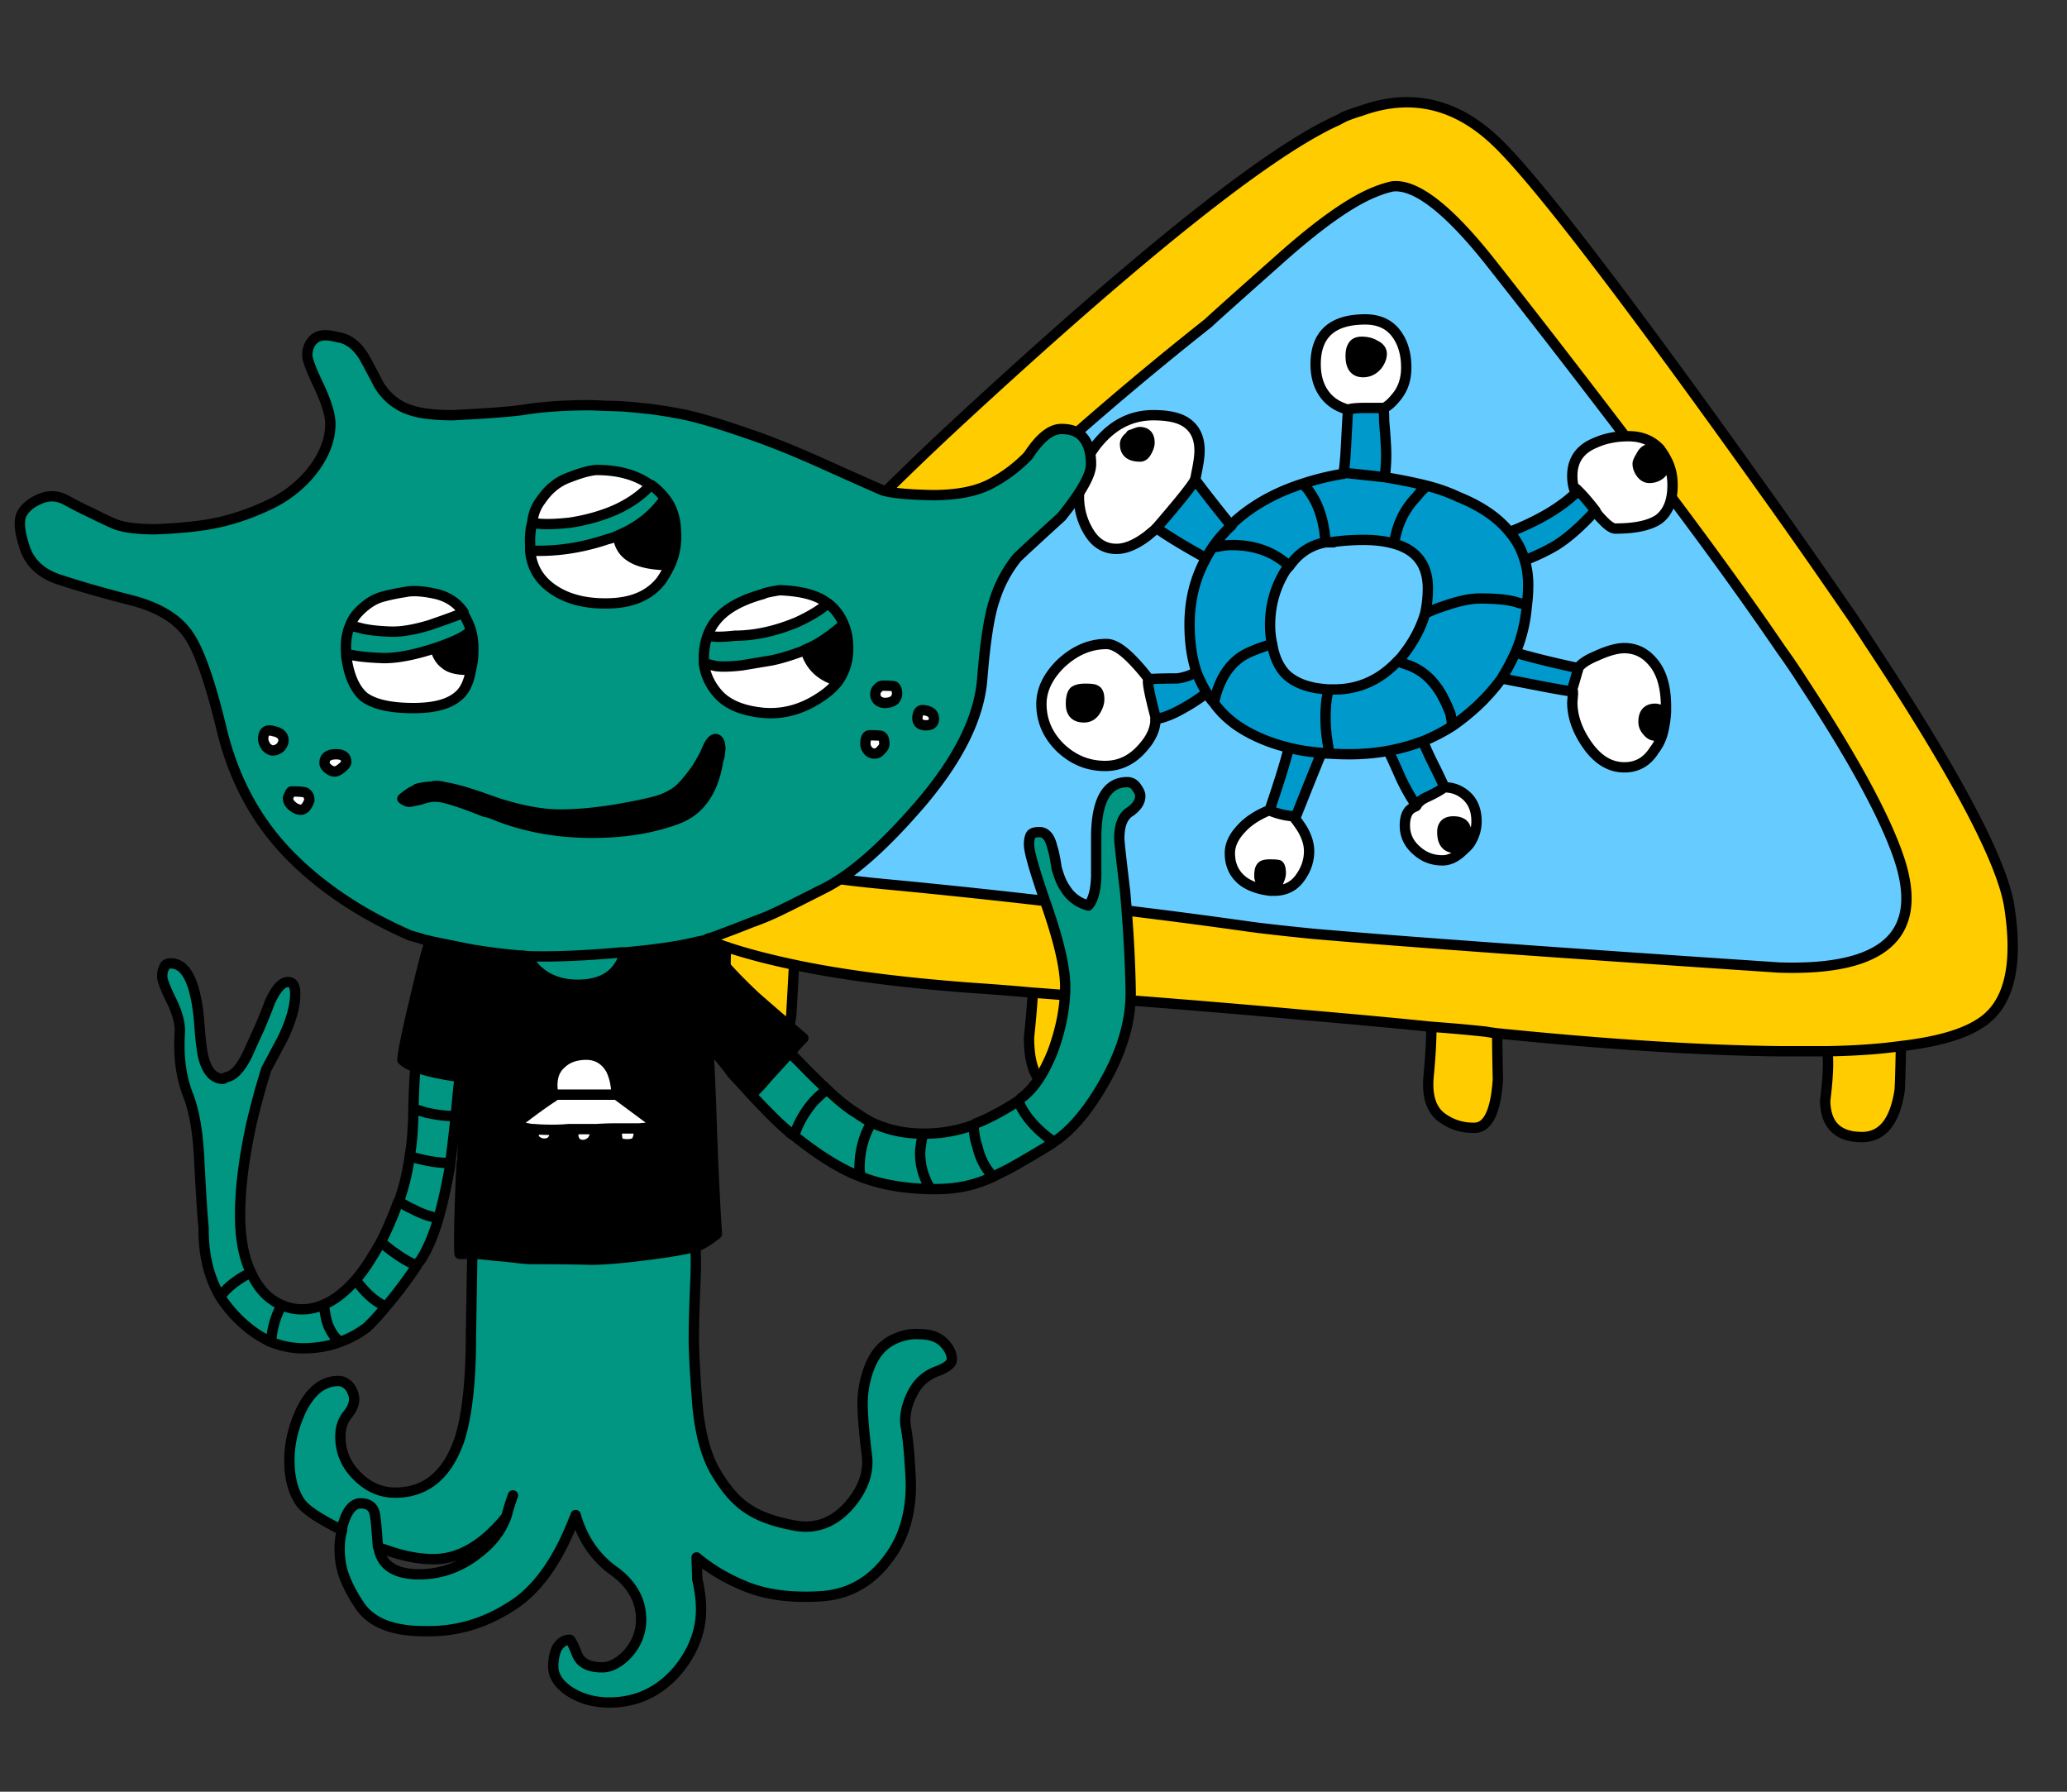 <svg id="a" data-name="Ebene 1" xmlns="http://www.w3.org/2000/svg" viewBox="0 0 300 260"><rect x="0" y="0" width="300" height="260" fill="#333333" stroke="none"/><defs><style>.c,.g{fill-rule:evenodd}.c{fill:#fff}.h{fill:none;stroke:#000;stroke-linecap:round;stroke-linejoin:round;stroke-width:1.5px}</style></defs><path d="M105.4 137.4c.07 0 .17.03.3.1 2.73.9 5.92 1.73 9.55 2.5-3.63-.77-6.82-1.6-9.55-2.5a.688.688 0 00-.3-.1c-8.17-2.87-12.32-6.53-12.45-11-.2-6 1.62-12.42 5.45-19.25.07-.23.13-.42.2-.55.13-.27.32-.55.55-.85 1.73-2.93 3.82-5.93 6.25-9 8.67-10.87 19.8-22.62 33.4-35.25 26.93-24.9 45.38-39.58 55.35-44.05.37-.2.72-.38 1.05-.55.83-.33 1.6-.6 2.3-.8 7.33-2.67 13.97-1.1 19.9 4.7 5.93 5.77 19.43 23.45 40.5 53.05 3.57 5.03 6.88 9.78 9.95 14.25 1.17 1.67 2.28 3.33 3.35 5 12.47 18.83 19.27 31.6 20.4 38.3 1.4 8.8-.03 14.52-4.3 17.15-2.43 1.57-6.23 2.65-11.4 3.25-3.07.43-6.63.68-10.7.75h-6.9c-11.57-.13-25.23-1-41-2.6-.57-.07-1.13-.15-1.7-.25-2.5-.27-5.12-.5-7.85-.7-5.57-.57-11.67-1.13-18.3-1.7-9.07-.83-19.15-1.67-30.25-2.5-3-.27-6.1-.52-9.3-.75-2.93-.27-5.9-.5-8.9-.7-10.27-.77-18.85-1.88-25.75-3.35-.07 1.27-.2 3.67-.4 7.2-.7 5.1-2.17 7.65-4.4 7.65-2.03 0-3.43-.77-4.2-2.3-.7-1.33-1.02-5.2-.95-11.6 0-1.46.03-2.65.1-3.55zm170.5 14.4c-.07 3.57-.13 5.73-.2 6.5-.7 4.47-2.52 6.7-5.45 6.7-3.5 0-5.28-1.75-5.35-5.25.43-3.47.53-5.87.3-7.2 4.07-.07 7.63-.32 10.7-.75zm-116.7-7c.5 3.77.53 6.67.1 8.7-.7 3.13-2.4 4.7-5.1 4.7-3.23 0-4.85-2.55-4.85-7.65.3-2.87.48-5.03.55-6.5 3.2.23 6.3.48 9.3.75zm58.1 5.15c0 1.3.03 3.53.1 6.7-.3 4.53-1.38 6.87-3.25 7-1.9.07-3.58-.47-5.05-1.6-1.43-1.17-2.02-3.15-1.75-5.95.27-2.8.4-5.17.4-7.1 2.73.2 5.35.43 7.85.7.57.1 1.13.19 1.7.25zm41.2-55.7c-5.57-8.17-12.4-17.55-20.5-28.15-7.8-10.27-14.88-19.43-21.25-27.5-6.33-8.1-11.22-11.95-14.65-11.55-.83.17-1.8.48-2.9.95-3.3 1.4-7.6 4.43-12.9 9.1-7.1 6.3-10.73 9.55-10.9 9.75a489.264 489.264 0 00-29.5 25.3c-21.27 19.97-33.72 33.3-37.35 40-.57.97-.92 1.8-1.05 2.5-1.33 5.47-.57 8.88 2.3 10.25 2.8 1.33 8.83 2.45 18.1 3.35 9.23.87 18.45 1.85 27.65 2.95 9.13 1.03 17.68 2.12 25.65 3.25 1.93.27 5.03.62 9.3 1.05 12.57 1.1 35.13 2.73 67.7 4.9 15.2.5 21.03-4.7 17.5-15.6-1.97-6-6.58-14.53-13.85-25.6-1.03-1.63-2.15-3.28-3.35-4.95z" fill="#fc0" fill-rule="evenodd"/><path d="M258.5 94.25c1.2 1.67 2.32 3.32 3.35 4.95 7.27 11.07 11.88 19.6 13.85 25.6 3.53 10.9-2.3 16.1-17.5 15.6-32.57-2.17-55.13-3.8-67.7-4.9-4.27-.43-7.37-.78-9.3-1.05-7.97-1.13-16.52-2.22-25.65-3.25-9.2-1.1-18.42-2.08-27.65-2.95-9.27-.9-15.3-2.02-18.1-3.35-2.87-1.37-3.63-4.78-2.3-10.25.13-.7.48-1.53 1.05-2.5 3.63-6.7 16.08-20.03 37.35-40 9.43-8.77 19.27-17.2 29.5-25.3.17-.2 3.8-3.45 10.9-9.75 5.3-4.67 9.6-7.7 12.9-9.1 1.1-.47 2.07-.78 2.9-.95 3.43-.4 8.32 3.45 14.65 11.55 6.37 8.07 13.45 17.23 21.25 27.5 8.1 10.6 14.93 19.98 20.5 28.15z" fill="#6cf" fill-rule="evenodd"/><path class="h" d="M275.9 151.8c5.17-.6 8.97-1.68 11.4-3.25 4.27-2.63 5.7-8.35 4.3-17.15-1.13-6.7-7.93-19.47-20.4-38.3-1.07-1.67-2.18-3.33-3.35-5-3.07-4.47-6.38-9.22-9.95-14.25-21.07-29.6-34.57-47.28-40.5-53.05-5.93-5.8-12.57-7.37-19.9-4.7-.7.2-1.47.47-2.3.8-.33.17-.68.35-1.05.55-9.97 4.47-28.42 19.15-55.35 44.05-13.6 12.63-24.73 24.38-33.4 35.25-2.43 3.07-4.52 6.07-6.25 9-.23.3-.42.58-.55.85-.07.13-.13.32-.2.55-3.83 6.83-5.65 13.25-5.45 19.25.13 4.47 4.28 8.13 12.45 11 .07 0 .17.03.3.1 2.73.9 5.92 1.73 9.55 2.5 6.9 1.47 15.48 2.58 25.75 3.35 3 .2 5.97.43 8.9.7 3.2.23 6.3.48 9.3.75 11.1.83 21.18 1.67 30.25 2.5 6.63.57 12.73 1.13 18.3 1.7 2.73.2 5.35.43 7.85.7.57.1 1.13.18 1.7.25 15.77 1.6 29.43 2.47 41 2.6h6.9c4.07-.07 7.63-.32 10.7-.75zm-17.4-57.55c-5.57-8.17-12.4-17.55-20.5-28.15-7.8-10.27-14.88-19.43-21.25-27.5-6.33-8.1-11.22-11.95-14.65-11.55-.83.17-1.8.48-2.9.95-3.3 1.4-7.6 4.43-12.9 9.1-7.1 6.3-10.73 9.55-10.9 9.75a489.264 489.264 0 00-29.5 25.3c-21.27 19.97-33.72 33.3-37.35 40-.57.97-.92 1.8-1.05 2.5-1.33 5.47-.57 8.88 2.3 10.25 2.8 1.33 8.83 2.45 18.1 3.35 9.23.87 18.45 1.85 27.65 2.95 9.13 1.03 17.68 2.12 25.65 3.25 1.93.27 5.03.62 9.3 1.05 12.57 1.1 35.13 2.73 67.7 4.9 15.2.5 21.03-4.7 17.5-15.6-1.97-6-6.58-14.53-13.85-25.6-1.03-1.63-2.15-3.28-3.35-4.95zM207.75 149c0 1.93-.13 4.3-.4 7.1s.32 4.78 1.75 5.95c1.47 1.13 3.15 1.67 5.05 1.6 1.87-.13 2.95-2.47 3.25-7-.07-3.17-.1-5.4-.1-6.7m-67.4-5.9c-.07 1.47-.25 3.63-.55 6.5 0 5.1 1.62 7.65 4.85 7.65 2.7 0 4.4-1.57 5.1-4.7.43-2.03.4-4.93-.1-8.7m106 7.75c.23 1.33.13 3.73-.3 7.2.07 3.5 1.85 5.25 5.35 5.25 2.93 0 4.75-2.23 5.45-6.7.07-.77.13-2.93.2-6.5m-170.5-14.4c-.07.9-.1 2.08-.1 3.55-.07 6.4.25 10.27.95 11.6.77 1.53 2.17 2.3 4.2 2.3 2.23 0 3.7-2.55 4.4-7.65.2-3.53.33-5.93.4-7.2"/><path class="g" d="M241.25 106.65c-.33.07-.67.1-1 .1-.43 0-.82-.22-1.15-.65-.37-.4-.55-.85-.55-1.35 0-1.27.57-1.9 1.7-1.9.27 0 .78.15 1.55.45-.07 1.17-.25 2.28-.55 3.35zm-56.5 22.6h-.4c-1.03-.77-1.55-1.47-1.55-2.1 0-.7.1-1.15.3-1.35.13-.23.55-.35 1.25-.35.63 0 1.05.03 1.25.1.2.17.3.55.3 1.15 0 .63-.38 1.48-1.15 2.55zm-25.2-27.75c0 .5-.18 1.05-.55 1.65-.4.63-.95.95-1.65.95-1.27 0-1.9-.65-1.9-1.95 0-.87.15-1.47.45-1.8.33-.27.88-.4 1.65-.4.83 0 1.32.07 1.45.2.37.13.55.58.55 1.35zm81.1-35.9l.2.85c.37.2.58.33.65.4.07.13.1.38.1.75 0 .4-.18.78-.55 1.15-.47.4-1.02.6-1.65.6-.43 0-.82-.2-1.15-.6-.37-.5-.55-.98-.55-1.45 0-.23.15-.58.45-1.05.33-.7.75-1.05 1.25-1.05.27 0 .68.13 1.25.4zM196.3 50.35c.2-.5.65-.75 1.35-.75.77 0 1.42.17 1.95.5.63.3.95.72.95 1.25 0 .5-.2 1.03-.6 1.6-.57.7-1.27 1.05-2.1 1.05-1.2 0-1.8-.77-1.8-2.3 0-.63.09-1.08.25-1.35zM164.25 63.1c.63-.27 1.02-.4 1.15-.4.97 0 1.45.52 1.45 1.55 0 .33-.13.75-.4 1.25s-.58.75-.95.75c-1.47 0-2.2-.6-2.2-1.8 0-.4.25-.78.75-1.15 0-.07.03-.1.1-.1l.1-.1zm48.55 57.65c0 .27-.1.93-.3 2-.57.2-.98.3-1.25.3-1.27 0-1.9-.77-1.9-2.3 0-1.03.53-1.55 1.6-1.55 1.23 0 1.85.52 1.85 1.55z"/><path class="c" d="M228.7 71.55c-.33-.7-.5-1.53-.5-2.5 0-2.3 1.12-3.9 3.35-4.8 1.4-.63 3-.95 4.8-.95 1.9 0 3.43.63 4.6 1.9.07.13.13.23.2.3.3.43.55.85.75 1.25.57 1.07.85 2.28.85 3.65 0 2.3-.67 3.95-2 4.95-1.33.9-3.43 1.35-6.3 1.35-.47 0-1.12-.45-1.95-1.35-.5-.5-.82-.92-.95-1.25-.97-1.27-1.88-2.32-2.75-3.15.1.2.06.4-.1.6zm-55.25-1.95c-.2.6-2.08 2.97-5.65 7.1-.07 0-.1.03-.1.1-.33.27-.72.58-1.15.95-1.67 1.27-3.17 1.9-4.5 1.9-1.8 0-3.2-.92-4.2-2.75a9.602 9.602 0 01-1.25-4.8c0-3.27 1.08-6.07 3.25-8.4 2.1-2.3 4.62-3.45 7.55-3.45 2.23 0 3.87.38 4.9 1.15 1.2.87 1.8 2.2 1.8 4 0 .77-.15 1.85-.45 3.25-.07.4-.13.72-.2.95zm54.85 31.05v-.3h-.1v-.3l.95-3.25c.47-.57 1.3-1.1 2.5-1.6 1.67-.77 3.03-1.15 4.1-1.15 1.6 0 2.95.63 4.05 1.9 1.33 1.47 2 3.67 2 6.6v.75c-.77-.3-1.28-.45-1.55-.45-1.13 0-1.7.63-1.7 1.9 0 .5.18.95.55 1.35.33.43.72.65 1.15.65.33 0 .67-.03 1-.1-.27.83-.65 1.57-1.15 2.2-1.03 1.67-2.48 2.5-4.35 2.5-2.1 0-3.92-1.12-5.45-3.35-1.4-2.03-2.1-4.07-2.1-6.1l.1-1.25zm-22.7 16.25c.27-.5.78-.92 1.55-1.25 1.07-.5 1.9-.97 2.5-1.4 1.07 0 2.02.32 2.85.95 1.2.9 1.8 2.23 1.8 4 0 1.1-.32 2.15-.95 3.15-.23.33-.52.63-.85.9-1.03 1.07-2.08 1.6-3.15 1.6-1.4 0-2.62-.45-3.65-1.35-1.2-1-1.8-2.23-1.8-3.7 0-.9.18-1.6.55-2.1.2-.27.55-.5 1.05-.7 0-.07.03-.1.1-.1zm-46.05-15.4c0-.77-.18-1.22-.55-1.35-.13-.13-.62-.2-1.45-.2-.77 0-1.32.13-1.65.4-.3.33-.45.93-.45 1.8 0 1.3.63 1.95 1.9 1.95.7 0 1.25-.32 1.65-.95.37-.6.55-1.15.55-1.65zm25.2 27.75c.77-1.07 1.15-1.92 1.15-2.55 0-.6-.1-.98-.3-1.15-.2-.07-.62-.1-1.25-.1-.7 0-1.12.12-1.25.35-.2.2-.3.65-.3 1.35 0 .63.52 1.33 1.55 2.1-1.47-.17-2.72-.58-3.75-1.25-1.4-1-2.1-2.4-2.1-4.2 0-1.2.55-2.38 1.65-3.55.97-1.07 2.3-1.95 4-2.65h.1c1.4.57 2.68.85 3.85.85 0 .07-.03.2-.1.4.3.37.65.87 1.05 1.5.63 1.1.95 2.15.95 3.15 0 1.3-.38 2.52-1.15 3.65-.9 1.4-2.2 2.1-3.9 2.1h-.2zm-18-30.7c-.33 0 .02 1.93 1.05 5.8h-.1v.4c-.13 1.27-.72 2.48-1.75 3.65-1.53 1.83-3.38 2.75-5.55 2.75-2.47 0-4.63-.88-6.5-2.65-1.83-1.8-2.75-3.92-2.75-6.35 0-2.03.92-3.97 2.75-5.8 2.03-1.93 4.27-2.9 6.7-2.9.97 0 2.15.7 3.55 2.1.9.9 1.77 1.9 2.6 3zM200.8 59.2h-2.65c-1.23 0-2.07.08-2.5.25-1.33-.37-2.38-1-3.15-1.9-1.03-1.2-1.55-2.77-1.55-4.7 0-4.33 2.4-6.5 7.2-6.5 2.03 0 3.57.73 4.6 2.2.9 1.27 1.35 2.87 1.35 4.8 0 1.77-.52 3.23-1.55 4.4-.57.7-1.12 1.18-1.65 1.45h-.1zm40.05 7.25l-.2-.85c-.57-.27-.98-.4-1.25-.4-.5 0-.92.35-1.25 1.05-.3.47-.45.82-.45 1.05 0 .47.18.95.55 1.45.33.4.72.6 1.15.6.63 0 1.18-.2 1.65-.6.37-.37.55-.75.55-1.15 0-.37-.03-.62-.1-.75-.07-.07-.28-.2-.65-.4zm-44.55-16.1c-.17.27-.25.72-.25 1.35 0 1.53.6 2.3 1.8 2.3.83 0 1.53-.35 2.1-1.05.4-.57.6-1.1.6-1.6 0-.53-.32-.95-.95-1.25-.53-.33-1.18-.5-1.95-.5-.7 0-1.15.25-1.35.75zM164.15 63.2c-.07 0-.1.03-.1.1-.5.37-.75.75-.75 1.15 0 1.2.73 1.8 2.2 1.8.37 0 .68-.25.95-.75s.4-.92.4-1.25c0-1.03-.48-1.55-1.45-1.55-.13 0-.52.13-1.15.4h-.1v.1zm48.35 59.55zm.3-2c0-1.03-.62-1.55-1.85-1.55-1.07 0-1.6.52-1.6 1.55 0 1.53.63 2.3 1.9 2.3.27 0 .68-.1 1.25-.3.2-1.07.3-1.73.3-2z"/><path d="M167.8 104.35c-1.03-3.87-1.38-5.8-1.05-5.8 1.13-.07 2.5-.1 4.1-.1 1.03-.13 1.97-.45 2.8-.95-.67-2-1-4.3-1-6.9 0-3.53.8-6.73 2.4-9.6-3-1.67-5.27-3.03-6.8-4.1-.17-.07-.32-.13-.45-.2 3.57-4.13 5.45-6.5 5.65-7.1 1.4 1.87 3.15 4.1 5.25 6.7.13-.17.23-.32.3-.45 2.73-2.5 6.08-4.38 10.05-5.65 1.9-.63 3.88-1.12 5.95-1.45.17-1.2.28-2.5.35-3.9.13-2.5.23-4.3.3-5.4.43-.17 1.27-.25 2.5-.25h2.65c.07.5.1 1.13.1 1.9.2 2.3.3 3.93.3 4.9s-.07 2.02-.2 3.25c2.23.37 4.28.78 6.15 1.25 1.67.43 3.17.97 4.5 1.6 3.3 1.33 5.78 3.03 7.45 5.1 2-.77 3.88-1.67 5.65-2.7 1.6-.97 2.92-1.95 3.95-2.95.17-.2.2-.4.1-.6.87.83 1.78 1.88 2.75 3.15-2.03 2.23-3.92 3.9-5.65 5-1.4.83-2.93 1.57-4.6 2.2.33 1.13.5 2.32.5 3.55 0 1.07-.07 2.08-.2 3.05-.2 2.43-.75 4.7-1.65 6.8 2.07.63 5.02 1.37 8.85 2.2.1 0 .22-.03.35-.1l-.95 3.25v.3c-1.4-.2-3.18-.52-5.35-.95-2.1-.4-3.73-.72-4.9-.95a28.196 28.196 0 01-3.65 4.1c-1.13 1.03-2.3 1.97-3.5 2.8-1.37.87-2.78 1.6-4.25 2.2.27.77.75 1.85 1.45 3.25s1.25 2.55 1.65 3.45c-.6.43-1.43.9-2.5 1.4-.77.33-1.28.75-1.55 1.25-.7-.93-1.47-2.27-2.3-4-.7-1.6-1.3-2.92-1.8-3.95-1.8.33-3.68.5-5.65.5-.97 0-1.93-.03-2.9-.1-.43 0-.82-.03-1.15-.1-1 2.43-2.23 5.5-3.7 9.2-1.17 0-2.45-.28-3.85-.85 1.47-4.3 2.4-7.33 2.8-9.1-2.83-.7-5.3-1.75-7.4-3.15-1.4-.97-2.55-2.08-3.45-3.35a7.28 7.28 0 01-1.05-1.45c-1.2.9-2.38 1.67-3.55 2.3-1.34.77-2.6 1.27-3.8 1.5zm33.2-35.1a603.754 603.754 0 010 0zm-8.6 9.45c-.2-2.93-.93-5.32-2.2-7.15 1.27 1.83 2 4.22 2.2 7.15-2.17.4-3.92 1.55-5.25 3.45-.2.2-.4.43-.6.7-1.47 2.4-2.2 5.02-2.2 7.85 0 1 .1 1.92.3 2.75.3 1.87.97 3.33 2 4.4 1.4 1.33 3.5 2.07 6.3 2.2h.7c3.57 0 6.63-1.37 9.2-4.1.3-.27.58-.58.85-.95 1.47-1.87 2.52-3.85 3.15-5.95.27-1.2.4-2.42.4-3.65 0-3.43-1.63-5.6-4.9-6.5-1.27-.37-2.73-.55-4.4-.55-1.4 0-2.77.08-4.1.25-.07 0-.17.03-.3.1-.07-.07-.1-.07-.1 0h-1.05zm-5.25 3.45c-.7-.63-1.5-1.2-2.4-1.7-1.73-.9-3.68-1.35-5.85-1.35-.7 0-1.37.07-2 .2-.47.07-.78.13-.95.2.17-.07.48-.13.95-.2a9.9 9.9 0 012-.2c2.17 0 4.12.45 5.85 1.35.9.5 1.7 1.07 2.4 1.7zm-8.45-5.85zm5.95 17.15c-2.3.7-3.87 1.37-4.7 2-1.87 1.37-3.12 3.55-3.75 6.55.63-3 1.88-5.18 3.75-6.55.83-.63 2.4-1.3 4.7-2zm22.5-22.95c-.57.43-1.08.97-1.55 1.6-1.77 1.8-2.85 4.07-3.25 6.8.4-2.73 1.48-5 3.25-6.8.47-.63.98-1.17 1.55-1.6zm-.3 18.55c.7-.37 1.57-.72 2.6-1.05 2.17-.77 3.95-1.15 5.35-1.15 2.63 0 4.52.22 5.65.65-1.13-.43-3.02-.65-5.65-.65-1.4 0-3.18.38-5.35 1.15-1.03.33-1.9.68-2.6 1.05zm-4 6.9c.5.2 1.1.42 1.8.65 1.47.6 2.68 1.53 3.65 2.8.5.63.92 1.3 1.25 2 .23.4.55 1.1.95 2.1.07.2.17.82.3 1.85-.13-1.03-.23-1.65-.3-1.85-.4-1-.72-1.7-.95-2.1-.33-.7-.75-1.37-1.25-2a8.595 8.595 0 00-3.65-2.8c-.7-.23-1.3-.45-1.8-.65zM221.3 81.3zm-3.35 17.15zm-16.45 10.5zm-8.55-8.9c-.1.13-.15.23-.15.3-.27.9-.4 2.18-.4 3.85 0 1.27.13 2.67.4 4.2-.27-1.53-.4-2.93-.4-4.2 0-1.67.13-2.95.4-3.85 0-.07.05-.17.15-.3zm-5.9 8.45zm-13.4-11z" fill-rule="evenodd" fill="#09c"/><path class="h" d="M228.7 71.55c-.33-.7-.5-1.53-.5-2.5 0-2.3 1.12-3.9 3.35-4.8 1.4-.63 3-.95 4.8-.95 1.9 0 3.43.63 4.6 1.9.07.13.13.23.2.3.3.43.55.85.75 1.25.57 1.07.85 2.28.85 3.65 0 2.3-.67 3.95-2 4.95-1.33.9-3.43 1.35-6.3 1.35-.47 0-1.12-.45-1.95-1.35-.5-.5-.82-.92-.95-1.25-2.03 2.23-3.92 3.9-5.65 5-1.4.83-2.93 1.57-4.6 2.2.33 1.13.5 2.32.5 3.55 0 1.07-.07 2.08-.2 3.05-.2 2.43-.75 4.7-1.65 6.8 2.07.63 5.02 1.37 8.85 2.2.1 0 .22-.03.35-.1.47-.57 1.3-1.1 2.5-1.6 1.67-.77 3.03-1.15 4.1-1.15 1.6 0 2.95.63 4.05 1.9 1.33 1.47 2 3.67 2 6.6v.75c-.07 1.17-.25 2.28-.55 3.35-.27.83-.65 1.57-1.15 2.2-1.03 1.67-2.48 2.5-4.35 2.5-2.1 0-3.92-1.12-5.45-3.35-1.4-2.03-2.1-4.07-2.1-6.1l.1-1.25a.688.688 0 01-.1-.3c-1.4-.2-3.18-.52-5.35-.95-2.1-.4-3.73-.72-4.9-.95a28.196 28.196 0 01-3.65 4.1c-1.13 1.03-2.3 1.97-3.5 2.8-1.37.87-2.78 1.6-4.25 2.2.27.77.75 1.85 1.45 3.25s1.25 2.55 1.65 3.45c1.07 0 2.02.32 2.85.95 1.2.9 1.8 2.23 1.8 4 0 1.1-.32 2.15-.95 3.15-.23.33-.52.63-.85.9-1.03 1.07-2.08 1.6-3.15 1.6-1.4 0-2.62-.45-3.65-1.35-1.2-1-1.8-2.23-1.8-3.7 0-.9.18-1.6.55-2.1.2-.27.55-.5 1.05-.7 0-.07.03-.1.1-.1-.7-.93-1.47-2.27-2.3-4-.7-1.6-1.3-2.92-1.8-3.95-1.8.33-3.68.5-5.65.5-.97 0-1.93-.03-2.9-.1-.43 0-.82-.03-1.15-.1-1 2.43-2.23 5.5-3.7 9.2 0 .07-.03.2-.1.4.3.37.65.87 1.05 1.5.63 1.1.95 2.15.95 3.15 0 1.3-.38 2.52-1.15 3.65-.9 1.4-2.2 2.1-3.9 2.1h-.6c-1.47-.17-2.72-.58-3.75-1.25-1.4-1-2.1-2.4-2.1-4.2 0-1.2.55-2.38 1.65-3.55.97-1.07 2.3-1.95 4-2.65h.1c1.47-4.3 2.4-7.33 2.8-9.1-2.83-.7-5.3-1.75-7.4-3.15-1.4-.97-2.55-2.08-3.45-3.35a7.28 7.28 0 01-1.05-1.45c-1.2.9-2.38 1.67-3.55 2.3-1.33.77-2.6 1.27-3.8 1.5 0 .07-.03.2-.1.4-.13 1.27-.72 2.48-1.75 3.65-1.53 1.83-3.38 2.75-5.55 2.75-2.47 0-4.63-.88-6.5-2.65-1.83-1.8-2.75-3.92-2.75-6.35 0-2.03.92-3.97 2.75-5.8 2.03-1.93 4.27-2.9 6.7-2.9.97 0 2.15.7 3.55 2.1.9.9 1.77 1.9 2.6 3 1.13-.07 2.5-.1 4.1-.1 1.03-.13 1.97-.45 2.8-.95-.67-2-1-4.3-1-6.9 0-3.53.8-6.73 2.4-9.6-3-1.67-5.27-3.03-6.8-4.1-.17-.07-.32-.13-.45-.2-.07 0-.1.03-.1.1-.33.27-.72.58-1.15.95-1.67 1.27-3.17 1.9-4.5 1.9-1.8 0-3.2-.92-4.2-2.75a9.602 9.602 0 01-1.25-4.8c0-3.27 1.08-6.07 3.25-8.4 2.1-2.3 4.62-3.45 7.55-3.45 2.23 0 3.87.38 4.9 1.15 1.2.87 1.8 2.2 1.8 4 0 .77-.15 1.85-.45 3.25-.07.4-.13.72-.2.95 1.4 1.87 3.15 4.1 5.25 6.7.13-.17.23-.32.3-.45 2.73-2.5 6.08-4.38 10.05-5.65 1.9-.63 3.88-1.12 5.95-1.45.17-1.2.28-2.5.35-3.9.13-2.5.23-4.3.3-5.4-1.33-.37-2.38-1-3.15-1.9-1.03-1.2-1.55-2.77-1.55-4.7 0-4.33 2.4-6.5 7.2-6.5 2.03 0 3.57.73 4.6 2.2.9 1.27 1.35 2.87 1.35 4.8 0 1.77-.52 3.23-1.55 4.4-.57.7-1.12 1.18-1.65 1.45h-.11c.07.5.1 1.13.1 1.9.2 2.3.3 3.93.3 4.9s-.07 2.02-.2 3.25c2.23.37 4.28.78 6.15 1.25 1.67.43 3.17.97 4.5 1.6 3.3 1.33 5.78 3.03 7.45 5.1 2-.77 3.88-1.67 5.65-2.7 1.6-.97 2.92-1.95 3.95-2.95.17-.2.2-.4.1-.6.87.83 1.78 1.88 2.75 3.15m9.1-8.5c-.57-.27-.98-.4-1.25-.4-.5 0-.92.35-1.25 1.05-.3.47-.45.82-.45 1.05 0 .47.18.95.55 1.45.33.4.72.6 1.15.6.63 0 1.18-.2 1.65-.6.37-.37.55-.75.55-1.15 0-.37-.03-.62-.1-.75-.07-.07-.28-.2-.65-.4m-44.55-16.1c-.17.27-.25.72-.25 1.35 0 1.53.6 2.3 1.8 2.3.83 0 1.53-.35 2.1-1.05.4-.57.6-1.1.6-1.6 0-.53-.32-.95-.95-1.25-.53-.33-1.18-.5-1.95-.5-.7 0-1.15.25-1.35.75zm-.65 9.1c.43-.17 1.27-.25 2.5-.25h2.65m.2 10.05c-1.77-.2-3.62-.4-5.55-.6-.13 0-.28.03-.45.1m-2.6 9.95c-.2-2.93-.93-5.32-2.2-7.15-.33-.53-.72-.98-1.15-1.35m-24.8-7.1h-.1v.1l.1-.1zm-.1.1c-.07 0-.1.03-.1.1-.5.37-.75.75-.75 1.15 0 1.2.73 1.8 2.2 1.8.37 0 .68-.25.95-.75s.4-.92.4-1.25c0-1.03-.48-1.55-1.45-1.55-.13 0-.52.13-1.15.4m22.9 19.05c-.7-.63-1.5-1.2-2.4-1.7-1.73-.9-3.68-1.35-5.85-1.35-.7 0-1.37.07-2 .2-.47.07-.78.13-.95.2-.33.5-.63 1-.9 1.5m3.65-4.7c-1.03.97-1.95 2.03-2.75 3.2m16.45-.8c-2.17.4-3.92 1.55-5.25 3.45-.2.2-.4.43-.6.7-1.47 2.4-2.2 5.02-2.2 7.85 0 1 .1 1.92.3 2.75.3 1.87.97 3.33 2 4.4 1.4 1.33 3.5 2.07 6.3 2.2h.7c3.57 0 6.63-1.37 9.2-4.1.3-.27.58-.58.85-.95 1.47-1.87 2.52-3.85 3.15-5.95.27-1.2.4-2.42.4-3.65 0-3.43-1.63-5.6-4.9-6.5-1.27-.37-2.73-.55-4.4-.55-1.4 0-2.77.08-4.1.25-.07 0-.17.03-.3.1-.07-.07-.1-.07-.1 0h-1.05zm-7.75 14.75c-2.3.7-3.87 1.37-4.7 2-1.87 1.37-3.12 3.55-3.75 6.55m-8.4-25.3c3.57-4.13 5.45-6.5 5.65-7.1m33.7.9c-.57.43-1.08.97-1.55 1.6-1.77 1.8-2.85 4.07-3.25 6.8m4.5 10.15c.7-.37 1.57-.72 2.6-1.05 2.17-.77 3.95-1.15 5.35-1.15 2.63 0 4.52.22 5.65.65.43.07.82.2 1.15.4m-18.75 8.05c.5.2 1.1.42 1.8.65 1.47.6 2.68 1.53 3.65 2.8.5.63.92 1.3 1.25 2 .23.4.55 1.1.95 2.1.07.2.17.82.3 1.85m10.5-24.05c-.43-1.53-1.17-2.9-2.2-4.1m-1.15 21.25c.77-1.23 1.43-2.48 2-3.75m21.85 8.6c-.77-.3-1.28-.45-1.55-.45-1.13 0-1.7.63-1.7 1.9 0 .5.18.95.55 1.35.33.43.72.65 1.15.65.33 0 .67-.03 1-.1m-13.05-6.3v-.3l.95-3.25m-.95 3.55h.1v.3m-26.8 8.3c1.67-.3 3.35-.77 5.05-1.4m-.95 9.35c.27-.5.78-.92 1.55-1.25 1.07-.5 1.9-.97 2.5-1.4m2.85 8.5c.2-.07.48-.2.85-.4m-.55-1.6c0-1.03-.62-1.55-1.85-1.55-1.07 0-1.6.52-1.6 1.55 0 1.53.63 2.3 1.9 2.3.27 0 .68-.1 1.25-.3.2-1.07.3-1.73.3-2zm-19.85-20.7c-.1.13-.15.23-.15.3-.27.9-.4 2.18-.4 3.85 0 1.27.13 2.67.4 4.2 0 .3.05.62.15.95m-8.7 8.25c1.4.57 2.68.85 3.85.85m-1.05-9.95c1.47.37 3.05.62 4.75.75m-24.1-4.5v-.4h.1c-1.03-3.87-1.38-5.8-1.05-5.8m-7.2 2.95c0-.77-.18-1.22-.55-1.35-.13-.13-.62-.2-1.45-.2-.77 0-1.32.13-1.65.4-.3.33-.45.93-.45 1.8 0 1.3.63 1.95 1.9 1.95.7 0 1.25-.32 1.65-.95.37-.6.55-1.15.55-1.65zm25.2 27.75c.77-1.07 1.15-1.92 1.15-2.55 0-.6-.1-.98-.3-1.15-.2-.07-.62-.1-1.25-.1-.7 0-1.12.12-1.25.35-.2.2-.3.65-.3 1.35 0 .63.52 1.33 1.55 2.1m-10.7-31.75c.43 1.07.93 2.08 1.5 3.05"/><g><path d="M133.9 164.8l.4-.3c2.37 0 4.7-.42 7-1.25.2-.17.42-.28.65-.35 1.73-.7 3.68-1.75 5.85-3.15l.4-.4c1.77-1.27 3.3-3.53 4.6-6.8 1.2-3.27 1.8-6.4 1.8-9.4 0-2.6-.87-6.42-2.6-11.45-1.77-5.07-2.65-8.1-2.65-9.1 0-.77.12-1.28.35-1.55.2-.2.58-.3 1.15-.3.9 0 1.52.7 1.85 2.1.23.67.45 1.7.65 3.1.4 1.4.82 2.38 1.25 2.95.77 1.27 1.88 2.1 3.35 2.5.7-.77 1.08-2.17 1.15-4.2v-5.95c.07-5.17 1.57-7.75 4.5-7.75.57 0 1.02.25 1.35.75.37.5.55.92.55 1.25 0 .83-.5 1.6-1.5 2.3-1.03.63-1.55 1.93-1.55 3.9 0 .4.28 2.97.85 7.7.47 5.33.73 10.08.8 14.25.1 4.2-1.12 8.57-3.65 13.1-2.37 4.23-4.83 7.2-7.4 8.9h-.15l-.4.4c-2.73 1.67-4.82 2.88-6.25 3.65-.87.43-1.57.78-2.1 1.05-.43.2-.78.35-1.05.45-2.17.9-4.58 1.35-7.25 1.35h-.8c-3.87-.07-7.25-.67-10.15-1.8v-.3c-.1-.27-.15-.58-.15-.95 0-1.87.35-3.62 1.05-5.25-.7 1.63-1.05 3.38-1.05 5.25 0 .37.05.68.15.95h-.75c-2.67-1.13-5.63-3.02-8.9-5.65-.37-.2-.68-.45-.95-.75-1.1-.9-2.85-2.63-5.25-5.2.7-.63 1.47-1.45 2.3-2.45 1.4-1.53 2.45-2.68 3.15-3.45 0-.13.07-.2.2-.2.43.5.83.92 1.2 1.25 1.53 1.6 2.92 2.97 4.15 4.1 1.67 1.6 3.1 2.75 4.3 3.45.7.5 1.43.95 2.2 1.35 2.3 1.07 4.75 1.6 7.35 1.6v.3c-.23 1.1-.35 1.97-.35 2.6 0 1.77.5 3.48 1.5 5.15-1-1.67-1.5-3.38-1.5-5.15 0-.63.12-1.5.35-2.6zm-65.35 17.15c.87 0 2.02.1 3.45.3.37 0 1.28.08 2.75.25.97.13 1.8.2 2.5.2 3.5 0 6.3.03 8.4.1 2 0 4.92-.25 8.75-.75 3.1-.4 5.27-.78 6.5-1.15.13 1.07.13 2.98 0 5.75-.13 3.07-.2 5.58-.2 7.55s.17 5.17.5 9.4c.37 4.33 1.28 7.72 2.75 10.15 1.47 2.47 3.03 4.22 4.7 5.25 1.6 1.07 3.87 1.87 6.8 2.4 2.93.5 5.48-.43 7.65-2.8 2.17-2.43 3.07-4.95 2.7-7.55-.33-2.63-.53-4.9-.6-6.8-.07-1.97.25-3.88.95-5.75.7-1.83 1.73-3.13 3.1-3.9 1.4-.77 2.8-1.1 4.2-1 1.47 0 2.62.38 3.45 1.15.83.83 1.25 1.67 1.25 2.5 0 .63-.73 1.22-2.2 1.75-1.67.63-2.88 1.78-3.65 3.45-.77 1.63-1.05 3.13-.85 4.5.23 1.27.42 2.85.55 4.75.13 1.87.2 3.12.2 3.75 0 4.2-1.05 7.72-3.15 10.55-2.57 3.57-5.95 5.45-10.15 5.65-4.1.23-7.58-.22-10.45-1.35-2.8-1.1-5.25-2.53-7.35-4.3.07 1.9.1 2.95.1 3.15.37 1.6.55 3.07.55 4.4 0 3.13-1.12 6.07-3.35 8.8-2.67 3.13-5.98 4.7-9.95 4.7-2.1 0-3.95-.48-5.55-1.45-1.73-1.07-2.6-2.33-2.6-3.8 0-.97.17-1.83.5-2.6.5-.83 1.13-1.25 1.9-1.25.13 0 .48.7 1.05 2.1.5 1.27 1.72 1.9 3.65 1.9 1.2 0 2.42-.63 3.65-1.9 1.33-1.47 2-3.15 2-5.05 0-2.7-1.25-5-3.75-6.9-2.8-1.93-4.72-4.68-5.75-8.25 0 .13-.03.27-.1.4l-.1.1c-2.4 6.23-5.48 10.5-9.25 12.8-3.9 2.5-8.08 3.68-12.55 3.55-4.53 0-7.63-1.22-9.3-3.65-1.67-2.47-2.62-4.67-2.85-6.6-.2-1.67-.12-3.13.25-4.4-3.37-1.67-5.4-3.03-6.1-4.1-1.03-1.53-1.55-3.55-1.55-6.05 0-2.37.55-4.75 1.65-7.15 1.4-2.9 3.22-4.35 5.45-4.35.63 0 1.2.3 1.7.9.4.63.6 1.2.6 1.7 0 .77-.35 1.57-1.05 2.4-.63.83-.95 1.85-.95 3.05 0 2.23.82 4.15 2.45 5.75 1.6 1.6 3.43 2.4 5.5 2.4 4.47 0 7.58-2.58 9.35-7.75 1.1-3.5 1.65-8.52 1.65-15.05.07-4.13.13-8.08.2-11.85zm-3.65-13.2l.45.25c-.5 2.93-1.07 5.52-1.7 7.75-.77 2.63-1.67 4.72-2.7 6.25-.23.2-.38.42-.45.65-1.6 2.37-3.1 4.35-4.5 5.95-.97 1.2-1.9 2.22-2.8 3.05-1.2.9-2.5 1.6-3.9 2.1-1.4.53-2.97.83-4.7.9-1.8.07-3.55-.23-5.25-.9-1.53-.7-2.98-1.68-4.35-2.95-1.2-1.13-2.22-2.35-3.05-3.65-1.6-2.73-2.4-5.95-2.4-9.65v-.4c-.17-1.47-.38-4.85-.65-10.15-.2-3.77-.72-6.73-1.55-8.9-1.07-2.67-1.48-5.73-1.25-9.2.07-1.27-.32-2.77-1.15-4.5-.93-1.9-1.4-3.1-1.4-3.6 0-.6.08-1.02.25-1.25.07-.47.4-.7 1-.7 2.23 0 3.6 2.78 4.1 8.35.2 2.93.45 4.85.75 5.75.57 1.77 1.47 2.65 2.7 2.65.07 0 .17-.05.3-.15l.25-.1c1.03-.2 2.03-1.28 3-3.25 1-2.23 1.57-3.48 1.7-3.75.63-1.47 1.15-2.75 1.55-3.85.9-1.97 1.78-2.95 2.65-2.95.7 0 1.05.57 1.05 1.7 0 1.8-.6 3.95-1.8 6.45-.7 1.33-1.5 2.83-2.4 4.5-.77 2.47-1.47 5.02-2.1 7.65-1.13 5.1-1.7 9.6-1.7 13.5 0 3.43.53 6.23 1.6 8.4.4.9.88 1.7 1.45 2.4.83 1.03 1.85 1.8 3.05 2.3.9.4 1.87.6 2.9.6s2.12-.23 3.15-.7c1.53-.63 3.07-1.82 4.6-3.55.5-.57 1.03-1.27 1.6-2.1.7-1.07 1.4-2.22 2.1-3.45.9-1.77 1.73-3.7 2.5-5.8.07 0 .1-.03.1-.1.7-1.93 1.22-4.05 1.55-6.35H60c1.93.53 3.57.8 4.9.8-1.33 0-2.97-.27-4.9-.8h-.08c-.19 0-.35-.04-.47-.1.23-1.27.38-2.6.45-4 .07-1.03.1-2.02.1-2.95.07-2.63.17-4.65.3-6.05 1.67.63 4.12 1.15 7.35 1.55-.1.57-.15 1.13-.15 1.7-.07 1.33-.13 2.58-.2 3.75-.33.07-.72.1-1.15.1-.27 2.47-.53 4.73-.8 6.8h-.45zm1.7-11.5c-.17 1.6-.32 3.17-.45 4.7h-.4c-1.13 0-2.43-.17-3.9-.5L60 160.9l1.85.55c1.47.33 2.77.5 3.9.5h.4c.13-1.53.28-3.1.45-4.7zm9.8-18.5c3.63.13 8.25-.05 13.85-.55-5.6.5-10.22.68-13.85.55-.33-.07-.68-.1-1.05-.1-2.07-.17-4.33-.45-6.8-.85-1.87-.37-3.92-.78-6.15-1.25-.2-.07-.48-.13-.85-.2-.47-.17-.98-.32-1.55-.45a.752.752 0 00-.35-.1c-7.23-3.13-13.18-7.12-17.85-11.95-4.7-4.87-7.92-10.9-9.65-18.1-1.73-7.17-3.4-11.8-5-13.9-1.63-2.23-4.4-3.83-8.3-4.8-3.9-1-7.22-1.95-9.95-2.85-2.77-.83-4.53-2.4-5.3-4.7s-.92-3.93-.45-4.9c.5-.93 1.38-1.67 2.65-2.2 1.3-.57 2.58-.5 3.85.2s2.42 1.28 3.45 1.75c.97.5 2.08 1.03 3.35 1.6 1.27.57 3.28.85 6.05.85 2.8-.1 5.28-.32 7.45-.65 3.07-.5 6.13-1.48 9.2-2.95 2.17-1.03 4.05-2.45 5.65-4.25 2.1-2.47 3.15-4.95 3.15-7.45 0-1.27-.55-3.08-1.65-5.45-1.13-2.37-1.7-3.87-1.7-4.5 0-.77.22-1.43.65-2 .47-.6 1.12-.9 1.95-.9.5 0 1.13.1 1.9.3 1.4.2 2.62 1.1 3.65 2.7.57 1 1.33 2.43 2.3 4.3 1.07 1.67 2.47 2.82 4.2 3.45 1.47.57 3.63.85 6.5.85l3.65-.2c2.73-.17 4.87-.35 6.4-.55 2.8-.47 6.12-.7 9.95-.7.07 0 .83.03 2.3.1a42 42 0 014.8.3c1.67.13 3.62.42 5.85.85 2.23.4 5.73 1.43 10.5 3.1 2.9 1 6.35 2.4 10.35 4.2 4.23 1.9 7.08 3.17 8.55 3.8 1.27.4 3.68.63 7.25.7 3.47 0 6.22-.52 8.25-1.55a21.16 21.16 0 005.65-4.2c1.67-2.57 3.27-3.85 4.8-3.85s2.55.45 3.25 1.35c.7.9 1.05 2.15 1.05 3.75s-1.43 4.08-4.3 7.65c-3.77 3.43-5.92 5.42-6.45 5.95a18.516 18.516 0 00-3.25 6.1c-.77 2.23-1.37 6.1-1.8 11.6-.47 5.5-3.4 11.43-8.8 17.8-5.37 6.27-10.07 10.42-14.1 12.45-4.13 2.1-6.58 3.32-7.35 3.65-.77.37-1.88.82-3.35 1.35-1.4.57-3.32 1.3-5.75 2.2-.2 0-.43.08-.7.25-.37.13-.8.23-1.3.3-2.43.63-5.92 1.15-10.45 1.55h-.5l.4.2c-.9 3-3.17 4.5-6.8 4.5-2.5 0-4.52-.77-6.05-2.3-.57-.6-1.03-1.21-1.4-1.85zm6.3-69.5c-1.67.57-3.07 1.68-4.2 3.35-.7.9-1.12 1.98-1.25 3.25 1.13.27 2.95.27 5.45 0 2.43-.37 4.67-1 6.7-1.9 2.1-.97 3.77-2.15 5-3.55-2-1.47-4.62-2.2-7.85-2.2-.97.07-2.25.42-3.85 1.05zm13.8 3.05a9.526 9.526 0 010 0zm.75 9.7c.7-1.53.98-3.2.85-5-.07-1.9-.6-3.47-1.6-4.7-1.6 2.37-3.87 4.17-6.8 5.4-.47.23-.98.42-1.55.55-3.77 1.27-7.5 1.82-11.2 1.65.2 2.4 1.32 4.28 3.35 5.65 2.17 1.47 4.95 2.13 8.35 2 3.3-.13 5.75-1.25 7.35-3.35.47-.7.88-1.43 1.25-2.2zm13.5 4.2c-2.3.63-4.12 1.47-5.45 2.5-1.27 1-2.13 2.18-2.6 3.55.2.07.43.1.7.1.63.1 1.72.07 3.25-.1 2.87 0 5.87-.65 9-1.95 1.9-.87 3.4-1.78 4.5-2.75-.13-.07-.23-.13-.3-.2-1.47-1.03-3.7-1.6-6.7-1.7-1.47.23-2.27.42-2.4.55zm-8.05 6.05c-.37 1-.55 2.08-.55 3.25 0-1.17.18-2.25.55-3.25zm32.35 11.1c-.37-.2-.75-.3-1.15-.3-.3 0-.52.17-.65.5-.07.3-.1.52-.1.65 0 .7.42 1.05 1.25 1.05.77 0 1.15-.32 1.15-.95 0-.4-.17-.72-.5-.95zm-7.15 3.45c-.2-.07-.75-.1-1.65-.1-.43 0-.65.42-.65 1.25 0 .3.1.58.3.85.23.37.58.55 1.05.55.37 0 .68-.18.95-.55.3-.27.45-.55.45-.85 0-.63-.15-1.02-.45-1.15zm-25.75-10.55c.23 1.73.97 3.27 2.2 4.6 1.4 1.47 3.57 2.33 6.5 2.6 2.87.23 5.62-.53 8.25-2.3 1.07-.7 1.92-1.47 2.55-2.3.97-1.4 1.45-2.97 1.45-4.7 0-1.4-.22-2.58-.65-3.55-2.07 1.8-3.92 3.02-5.55 3.65-.2.13-.4.23-.6.3-1.73.63-3.2 1.07-4.4 1.3-1.2.2-2.6.43-4.2.7-1.73.2-3.02.23-3.85.1-.83-.2-1.4-.33-1.7-.4zm26.05 3.25c-.33 0-.6.13-.8.4-.23.2-.35.48-.35.85 0 .4.15.72.45.95.27.2.58.3.95.3.53 0 .98-.13 1.35-.4.27-.3.4-.62.4-.95 0-.5-.13-.85-.4-1.05-.27-.07-.8-.1-1.6-.1zm-77.4-8.7c-.5 1.13-.68 2.5-.55 4.1-.13-1.6.05-2.97.55-4.1.13 0 .72.13 1.75.4.97.23 2.3.38 4 .45 1.6.07 3.55-.25 5.85-.95 2.23-.77 3.87-1.37 4.9-1.8-.9-1.37-2.22-2.27-3.95-2.7-1.9-.43-3.4-.53-4.5-.3-1.27.2-2.38.43-3.35.7-1.13.3-2.25 1-3.35 2.1-.63.63-1.08 1.33-1.35 2.1zm17.55 6.4c.23-.83.35-1.85.35-3.05 0-.97-.12-1.87-.35-2.7a10.714 10.714 0 010 0c-.57.77-2.3 1.63-5.2 2.6-2.93.97-5.42 1.45-7.45 1.45-1.9-.07-3.37-.2-4.4-.4-.43-.07-.78-.13-1.05-.2v.3c.37 2.8 1.23 4.78 2.6 5.95 1.47 1.07 3.85 1.6 7.15 1.6s5.47-.67 6.8-2c.77-.77 1.28-1.95 1.55-3.55zm8.9-21.35c-.27.97-.37 2.08-.3 3.35-.07-1.27.03-2.38.3-3.35zm-14.1 39.75c.27 0 .6.03 1 .1 1.4.3 3.47 1 6.2 2.1.43.07.88.2 1.35.4 4.33 1.77 9.08 2.65 14.25 2.65 4.53 0 8.55-.63 12.05-1.9 3.47-1.17 5.55-4.07 6.25-8.7.07-.07.13-.3.2-.7.07-.43.1-.75.1-.95s-.03-.45-.1-.75c-.13-.4-.33-.6-.6-.6-.43 0-.88.58-1.35 1.75-.23.57-.7 1.42-1.4 2.55-.83 1.17-1.57 2.07-2.2 2.7-.6.63-1.47 1.18-2.6 1.65-1.03.43-3.4.97-7.1 1.6-2.93.47-5.58.7-7.95.7-2.53 0-5.53-.55-9-1.65-.37-.13-.75-.27-1.15-.4-2.93-1.07-5.1-1.7-6.5-1.9-.5-.13-.88-.2-1.15-.2h-.3c-.17 0-.25.03-.25.1-.77 0-1.53.1-2.3.3-.07 0-.17.07-.3.2-.57.23-1.2.65-1.9 1.25.37.3.72.45 1.05.45.07 0 .57-.1 1.5-.3.83-.3 1.57-.45 2.2-.45zm-14.55-3.65c.27 0 .62-.18 1.05-.55.4-.33.6-.6.6-.8 0-.77-.48-1.15-1.45-1.15-1.13 0-1.7.42-1.7 1.25 0 .33.22.65.65.95.27.2.55.3.85.3zm-7.45-4.5c0-.7-.48-1.15-1.45-1.35-1-.3-1.5.08-1.5 1.15 0 .33.15.72.45 1.15.33.33.65.5.95.5.4 0 .78-.17 1.15-.5.27-.37.4-.68.4-.95zM44.3 115c-.3-.1-.97-.15-2-.15-.07 0-.17.15-.3.45-.13.27-.2.43-.2.5 0 .43.2.82.6 1.15.43.37.85.55 1.25.55.5 0 .92-.45 1.25-1.35 0-.57-.2-.95-.6-1.15zm-7.85 69.7c-.7.27-1.43.68-2.2 1.25.77-.57 1.5-.98 2.2-1.25zm18.85-4.5c.47.47 1.15 1.02 2.05 1.65 1.07.77 2.12 1.37 3.15 1.8-1.03-.43-2.08-1.03-3.15-1.8-.9-.63-1.58-1.18-2.05-1.65zm-8.3 9.1c.07.63.18 1.33.35 2.1.2.9.62 1.77 1.25 2.6-.63-.83-1.05-1.7-1.25-2.6-.17-.77-.28-1.47-.35-2.1zm-6.05.1a5.282 5.282 0 010 0zm10.65-3.65c.37.47.87 1.05 1.5 1.75.97.97 1.93 1.67 2.9 2.1-.97-.43-1.93-1.13-2.9-2.1-.63-.7-1.13-1.28-1.5-1.75zm6.3-11.45c.57.43 1.23.82 2 1.15 1.3.7 2.55 1.13 3.75 1.3-1.2-.17-2.45-.6-3.75-1.3-.77-.33-1.43-.72-2-1.15zm62.15-16.2c-.7.5-1.4 1.13-2.1 1.9-1.23 1.47-2.13 3.07-2.7 4.8.57-1.73 1.47-3.33 2.7-4.8.7-.77 1.4-1.4 2.1-1.9zm21.25 5.15c.07 1.3.25 2.33.55 3.1.4 1.77 1.17 3.23 2.3 4.4-1.13-1.17-1.9-2.63-2.3-4.4-.3-.77-.48-1.8-.55-3.1zm11.6 2.4c-1.37-.93-2.55-2.02-3.55-3.25-.7-.9-1.22-1.78-1.55-2.65.33.87.85 1.75 1.55 2.65 1 1.23 2.18 2.32 3.55 3.25zm-97.95 58.9c.37 2.5 2.22 3.8 5.55 3.9 3.5.07 6.65-1.1 9.45-3.5 1.67-1.37 2.85-3 3.55-4.9-.63.83-1.43 1.7-2.4 2.6-2.6 2.4-5.33 3.6-8.2 3.6-2.07 0-4.33-.43-6.8-1.3-.4-.14-.78-.27-1.15-.4l-.1-.1c-.2-2.73-.33-4.2-.4-4.4-.13-1.27-.83-1.9-2.1-1.9-1.13 0-2 1.05-2.6 3.15-.07.2-.1.45-.1.75 0-.3.03-.55.1-.75.6-2.1 1.47-3.15 2.6-3.15 1.27 0 1.97.63 2.1 1.9.07.2.2 1.67.4 4.4l.1.1z" fill="#009681" fill-rule="evenodd"/><path class="c" d="M82.7 69.25c1.6-.63 2.88-.98 3.85-1.05 3.23 0 5.85.73 7.85 2.2-1.23 1.4-2.9 2.58-5 3.55-2.03.9-4.27 1.53-6.7 1.9-2.5.27-4.32.27-5.45 0 .13-1.27.55-2.35 1.25-3.25 1.13-1.67 2.53-2.78 4.2-3.35zM97.25 82c-.37.77-.78 1.5-1.25 2.2-1.6 2.1-4.05 3.22-7.35 3.35-3.4.13-6.18-.53-8.35-2-2.03-1.37-3.15-3.25-3.35-5.65 3.7.17 7.43-.38 11.2-1.65a7.08 7.08 0 001.55-.55c.23 2.87 2.72 4.3 7.45 4.3h.1zm13.5 4.2c.13-.13.93-.32 2.4-.55 3 .1 5.23.67 6.7 1.7.07.07.17.13.3.2-1.1.97-2.6 1.88-4.5 2.75-3.13 1.3-6.13 1.95-9 1.95-1.53.17-2.62.2-3.25.1-.27 0-.5-.03-.7-.1.47-1.37 1.33-2.55 2.6-3.55 1.33-1.03 3.15-1.87 5.45-2.5zm-8.6 10.05c.3.07.87.2 1.7.4.83.13 2.12.1 3.85-.1 1.6-.27 3-.5 4.2-.7 1.2-.23 2.67-.67 4.4-1.3.2-.07.4-.17.6-.3.3 1.13.83 2.08 1.6 2.85s1.82 1.35 3.15 1.75c-.63.83-1.48 1.6-2.55 2.3-2.63 1.77-5.38 2.53-8.25 2.3-2.93-.27-5.1-1.13-6.5-2.6-1.23-1.33-1.97-2.87-2.2-4.6zm25.75 10.55c.3.13.45.52.45 1.15 0 .3-.15.58-.45.85-.27.37-.58.55-.95.55-.47 0-.82-.18-1.05-.55a1.4 1.4 0 01-.3-.85c0-.83.22-1.25.65-1.25.9 0 1.45.03 1.65.1zm7.15-3.45c.33.23.5.55.5.95 0 .63-.38.95-1.15.95-.83 0-1.25-.35-1.25-1.05 0-.13.03-.35.1-.65.13-.33.35-.5.65-.5.4 0 .78.1 1.15.3zm-6.85-3.85c.8 0 1.33.03 1.6.1.27.2.4.55.4 1.05 0 .33-.13.65-.4.95-.37.27-.82.4-1.35.4-.37 0-.68-.1-.95-.3-.3-.23-.45-.55-.45-.95 0-.37.12-.65.35-.85.2-.27.47-.4.8-.4zm-77.4-8.7c.27-.77.72-1.47 1.35-2.1 1.1-1.1 2.22-1.8 3.35-2.1.97-.27 2.08-.5 3.35-.7 1.1-.23 2.6-.13 4.5.3 1.73.43 3.05 1.33 3.95 2.7-1.03.43-2.67 1.03-4.9 1.8-2.3.7-4.25 1.02-5.85.95-1.7-.07-3.03-.22-4-.45-1.03-.27-1.62-.4-1.75-.4zm12.35 3.25c.33 1.1.82 1.87 1.45 2.3.63.57 1.72.85 3.25.85h.5c-.27 1.6-.78 2.78-1.55 3.55-1.33 1.33-3.6 2-6.8 2s-5.68-.53-7.15-1.6c-1.37-1.17-2.23-3.15-2.6-5.95v-.3c.27.07.62.13 1.05.2 1.03.2 2.5.33 4.4.4 2.03 0 4.52-.48 7.45-1.45zM44.3 115c.4.2.6.58.6 1.15-.33.9-.75 1.35-1.25 1.35-.4 0-.82-.18-1.25-.55-.4-.33-.6-.72-.6-1.15 0-.07.07-.23.2-.5.13-.3.23-.45.3-.45 1.03 0 1.7.05 2 .15zm-3.15-7.55c0 .27-.13.58-.4.95-.37.33-.75.5-1.15.5-.3 0-.62-.17-.95-.5-.3-.43-.45-.82-.45-1.15 0-1.07.5-1.45 1.5-1.15.97.2 1.45.65 1.45 1.35zm7.45 4.5c-.3 0-.58-.1-.85-.3-.43-.3-.65-.62-.65-.95 0-.83.57-1.25 1.7-1.25.97 0 1.45.38 1.45 1.15 0 .2-.2.47-.6.8-.43.37-.78.55-1.05.55zm31.7 47.2v-.3c-.37-2.03.02-3.53 1.15-4.5.9-.87 2.12-1.3 3.65-1.3s2.72.7 3.55 2.1c.5 1 .78 2.23.85 3.7l6.2 4.6c-1.07.13-2.05.23-2.95.3 0 .9-.13 1.53-.4 1.9-.23.27-.67.4-1.3.4-.67 0-1.12-.13-1.35-.4-.13-.3-.2-.93-.2-1.9h-.1c-.83 0-1.78.03-2.85.1h-.1c0 .63-.17 1.2-.5 1.7-.43.4-.88.6-1.35.6-.3 0-.62-.1-.95-.3-.3-.37-.45-.72-.45-1.05 0-.2.05-.52.15-.95h-.85c-.77.07-1.5.1-2.2.1 0 .2.07.42.2.65 0 .27-.13.58-.4.95-.3.27-.65.4-1.05.4-.43 0-.78-.1-1.05-.3-.37-.23-.55-.52-.55-.85l.1-.95c-.33 0-.63-.03-.9-.1l-1.8-.3-.2-.2c2.63-2.03 4.52-3.4 5.65-4.1zm3.05 4.7zm6.15-.1zm0-4.9zm-11.95 5z"/><path class="g" d="M103.2 136.1l.2.65c0 .5.53 1.55 1.6 3.15 1.17 1.33 2.7 2.9 4.6 4.7 1.17 1.03 3.5 3.05 7 6.05-.47.43-1.1 1.13-1.9 2.1-.13 0-.2.07-.2.2-.7.77-1.75 1.92-3.15 3.45-.83 1-1.6 1.82-2.3 2.45-.83-.93-1.77-1.95-2.8-3.05-.27-.43-1.42-1.87-3.45-4.3.13 2.67.27 5.63.4 8.9.23 7.4.52 13.62.85 18.65-.97.77-1.8 1.32-2.5 1.65-.23.07-.45.13-.65.2-1.23.37-3.4.75-6.5 1.15-3.83.5-6.75.75-8.75.75-2.1-.07-4.9-.1-8.4-.1-.7 0-1.53-.07-2.5-.2-1.47-.17-2.38-.25-2.75-.25-1.43-.2-2.58-.3-3.45-.3H66.7c-.07-.83-.07-2.62 0-5.35.07-2.7.17-5.27.3-7.7 0-.17.03-.28.1-.35.07-1.73.13-3.97.2-6.7.07-1.17.13-2.42.2-3.75 0-.57.05-1.13.15-1.7.13-3.77.23-6.2.3-7.3.07-1.33.17-3.32.3-5.95.13-2.73.17-4.27.1-4.6.07.33.03 1.87-.1 4.6-.13 2.63-.23 4.62-.3 5.95-.07 1.1-.17 3.53-.3 7.3-3.23-.4-5.68-.92-7.35-1.55-.83-.27-1.47-.62-1.9-1.05.07-1.1.63-3.88 1.7-8.35 1.03-4.4 1.77-7.27 2.2-8.6l.1-.3c2.23.47 4.28.88 6.15 1.25 2.47.4 4.73.68 6.8.85.37 0 .72.03 1.05.1.37.63.83 1.25 1.4 1.85 1.53 1.53 3.55 2.3 6.05 2.3 3.63 0 5.9-1.5 6.8-4.5.07-.07.1-.13.1-.2 4.53-.4 8.02-.92 10.45-1.55.5-.07.93-.17 1.3-.3.27-.16.5-.25.7-.25zM89.7 77.7c2.93-1.23 5.2-3.03 6.8-5.4 1 1.23 1.53 2.8 1.6 4.7.13 1.8-.15 3.47-.85 5h-.1c-4.73 0-7.22-1.43-7.45-4.3zm31.95 21.15c-1.33-.4-2.38-.98-3.15-1.75s-1.3-1.72-1.6-2.85c1.63-.63 3.48-1.85 5.55-3.65.43.97.65 2.15.65 3.55 0 1.73-.48 3.3-1.45 4.7zm-53.3-7.4c.23.83.35 1.73.35 2.7 0 1.2-.12 2.22-.35 3.05h-.5c-1.53 0-2.62-.28-3.25-.85-.63-.43-1.12-1.2-1.45-2.3 2.9-.97 4.63-1.83 5.2-2.6zm-5.2 24.15c-.63 0-1.37.15-2.2.45-.93.2-1.43.3-1.5.3-.33 0-.68-.15-1.05-.45.7-.6 1.33-1.02 1.9-1.25.13-.13.23-.2.3-.2.77-.2 1.53-.3 2.3-.3 0-.07.08-.1.25-.1h.3c.27 0 .65.07 1.15.2 1.4.2 3.57.83 6.5 1.9.4.13.78.27 1.15.4 3.47 1.1 6.47 1.65 9 1.65 2.37 0 5.02-.23 7.95-.7 3.7-.63 6.07-1.17 7.1-1.6 1.13-.47 2-1.02 2.6-1.65.63-.63 1.37-1.53 2.2-2.7.7-1.13 1.17-1.98 1.4-2.55.47-1.17.92-1.75 1.35-1.75.27 0 .47.2.6.6.07.3.1.55.1.75s-.03.52-.1.95c-.07.4-.13.63-.2.7-.7 4.63-2.78 7.53-6.25 8.7-3.5 1.27-7.52 1.9-12.05 1.9-5.17 0-9.92-.88-14.25-2.65-.47-.2-.92-.33-1.35-.4-2.73-1.1-4.8-1.8-6.2-2.1-.4-.07-.73-.1-1-.1zm17.15 43.25v.3c-1.13.7-3.02 2.07-5.65 4.1l.2.2 1.8.3c.27.07.57.1.9.1l-.1.95c0 .33.18.62.55.85.27.2.62.3 1.05.3.4 0 .75-.13 1.05-.4.27-.37.4-.68.4-.95-.13-.23-.2-.45-.2-.65.7 0 1.43-.03 2.2-.1h.85c-.1.43-.15.75-.15.95 0 .33.15.68.45 1.05.33.2.65.3.95.3.47 0 .92-.2 1.35-.6.33-.5.5-1.07.5-1.7h.1c1.07-.07 2.02-.1 2.85-.1h.1c0 .97.07 1.6.2 1.9.23.27.68.4 1.35.4s1.07-.13 1.3-.4c.27-.37.4-1 .4-1.9.9-.07 1.88-.17 2.95-.3l-6.2-4.6c-.07-1.47-.35-2.7-.85-3.7-.83-1.4-2.02-2.1-3.55-2.1s-2.75.43-3.65 1.3c-1.13.96-1.52 2.46-1.15 4.5zm22.2-22.5c.53 1.03 1.37 2.22 2.5 3.55-1.13-1.34-1.97-2.52-2.5-3.55zm-1.3.3c.7 2.57 1.23 7.52 1.6 14.85-.37-7.33-.9-12.28-1.6-14.85z"/><path class="h" d="M134.3 164.5c2.37 0 4.7-.42 7-1.25.2-.17.42-.28.65-.35 1.73-.7 3.68-1.75 5.85-3.15l.4-.4c1.77-1.27 3.3-3.53 4.6-6.8 1.2-3.27 1.8-6.4 1.8-9.4 0-2.6-.87-6.42-2.6-11.45-1.77-5.07-2.65-8.1-2.65-9.1 0-.77.12-1.28.35-1.55.2-.2.58-.3 1.15-.3.9 0 1.52.7 1.85 2.1.23.67.45 1.7.65 3.1.4 1.4.82 2.38 1.25 2.95.77 1.27 1.88 2.1 3.35 2.5.7-.77 1.08-2.17 1.15-4.2v-5.95c.07-5.17 1.57-7.75 4.5-7.75.57 0 1.02.25 1.35.75.37.5.55.92.55 1.25 0 .83-.5 1.6-1.5 2.3-1.03.63-1.55 1.93-1.55 3.9 0 .4.28 2.97.85 7.7.47 5.33.73 10.08.8 14.25.1 4.2-1.12 8.57-3.65 13.1-2.37 4.23-4.83 7.2-7.4 8.9-.17.13-.35.27-.55.4-2.73 1.67-4.82 2.88-6.25 3.65-.87.43-1.57.78-2.1 1.05-.43.2-.78.35-1.05.45-2.17.9-4.58 1.35-7.25 1.35h-.8c-3.87-.07-7.25-.67-10.15-1.8-.3-.13-.55-.23-.75-.3-2.67-1.13-5.63-3.02-8.9-5.65-.37-.2-.68-.45-.95-.75-1.1-.9-2.85-2.63-5.25-5.2-.83-.93-1.77-1.95-2.8-3.05-.27-.43-1.42-1.87-3.45-4.3.13 2.67.27 5.63.4 8.9.23 7.4.52 13.62.85 18.65-.97.77-1.8 1.32-2.5 1.65-.23.07-.45.13-.65.2.13 1.07.13 2.98 0 5.75-.13 3.07-.2 5.58-.2 7.55s.17 5.17.5 9.4c.37 4.33 1.28 7.72 2.75 10.15 1.47 2.47 3.03 4.22 4.7 5.25 1.6 1.07 3.87 1.87 6.8 2.4 2.93.5 5.48-.43 7.65-2.8 2.17-2.43 3.07-4.95 2.7-7.55-.33-2.63-.53-4.9-.6-6.8-.07-1.97.25-3.88.95-5.75.7-1.83 1.73-3.13 3.1-3.9 1.4-.77 2.8-1.1 4.2-1 1.47 0 2.62.38 3.45 1.15.83.83 1.25 1.67 1.25 2.5 0 .63-.73 1.22-2.2 1.75-1.67.63-2.88 1.78-3.65 3.45-.77 1.63-1.05 3.13-.85 4.5.23 1.27.42 2.85.55 4.75.13 1.87.2 3.12.2 3.75 0 4.2-1.05 7.72-3.15 10.55-2.57 3.57-5.95 5.45-10.15 5.65-4.1.23-7.58-.22-10.45-1.35-2.8-1.1-5.25-2.53-7.35-4.3.07 1.9.1 2.95.1 3.15.37 1.6.55 3.07.55 4.4 0 3.13-1.12 6.07-3.35 8.8-2.67 3.13-5.98 4.7-9.95 4.7-2.1 0-3.95-.48-5.55-1.45-1.73-1.07-2.6-2.33-2.6-3.8 0-.97.17-1.83.5-2.6.5-.83 1.13-1.25 1.9-1.25.13 0 .48.7 1.05 2.1.5 1.27 1.72 1.9 3.65 1.9 1.2 0 2.42-.63 3.65-1.9 1.33-1.47 2-3.15 2-5.05 0-2.7-1.25-5-3.75-6.9-2.8-1.93-4.72-4.68-5.75-8.25 0 .13-.03.27-.1.4l-.1.1c-2.4 6.23-5.48 10.5-9.25 12.8-3.9 2.5-8.08 3.68-12.55 3.55-4.53 0-7.63-1.22-9.3-3.65-1.67-2.47-2.62-4.67-2.85-6.6-.2-1.67-.12-3.13.25-4.4-3.37-1.67-5.4-3.03-6.1-4.1-1.03-1.53-1.55-3.55-1.55-6.05 0-2.37.55-4.75 1.65-7.15 1.4-2.9 3.22-4.35 5.45-4.35.63 0 1.2.3 1.7.9.4.63.6 1.2.6 1.7 0 .77-.35 1.57-1.05 2.4-.63.83-.95 1.85-.95 3.05 0 2.23.82 4.15 2.45 5.75 1.6 1.6 3.43 2.4 5.5 2.4 4.47 0 7.58-2.58 9.35-7.75 1.1-3.5 1.65-8.52 1.65-15.05.07-4.13.13-8.08.2-11.85H66.7c-.07-.83-.07-2.62 0-5.35.07-2.7.17-5.27.3-7.7 0-.17.03-.28.1-.35.07-1.73.13-3.97.2-6.7-.33.07-.72.1-1.15.1-.27 2.47-.53 4.73-.8 6.8v.25c-.5 2.93-1.07 5.52-1.7 7.75-.77 2.63-1.67 4.72-2.7 6.25-.23.2-.38.42-.45.65-1.6 2.37-3.1 4.35-4.5 5.95-.97 1.2-1.9 2.22-2.8 3.05-1.2.9-2.5 1.6-3.9 2.1-1.4.53-2.97.83-4.7.9-1.8.07-3.55-.23-5.25-.9-1.53-.7-2.98-1.68-4.35-2.95-1.2-1.13-2.22-2.35-3.05-3.65-1.6-2.73-2.4-5.95-2.4-9.65v-.4c-.17-1.47-.38-4.85-.65-10.15-.2-3.77-.72-6.73-1.55-8.9-1.07-2.67-1.48-5.73-1.25-9.2.07-1.27-.32-2.77-1.15-4.5-.93-1.9-1.4-3.1-1.4-3.6 0-.6.08-1.02.25-1.25.07-.47.4-.7 1-.7 2.23 0 3.6 2.78 4.1 8.35.2 2.93.45 4.85.75 5.75.57 1.77 1.47 2.65 2.7 2.65.07 0 .17-.05.3-.15m.25-.1c1.03-.2 2.03-1.28 3-3.25 1-2.23 1.57-3.48 1.7-3.75.63-1.47 1.15-2.75 1.55-3.85.9-1.97 1.78-2.95 2.65-2.95.7 0 1.05.57 1.05 1.7 0 1.8-.6 3.95-1.8 6.45-.7 1.33-1.5 2.83-2.4 4.5-.77 2.47-1.47 5.02-2.1 7.65-1.13 5.1-1.7 9.6-1.7 13.5 0 3.43.53 6.23 1.6 8.4.4.9.88 1.7 1.45 2.4.83 1.03 1.85 1.8 3.05 2.3.9.4 1.87.6 2.9.6s2.12-.23 3.15-.7c1.53-.63 3.07-1.82 4.6-3.55.5-.57 1.03-1.27 1.6-2.1.7-1.07 1.4-2.22 2.1-3.45.9-1.77 1.73-3.7 2.5-5.8.07 0 .1-.03.1-.1.7-1.93 1.22-4.05 1.55-6.35v-.1c.23-1.27.38-2.6.45-4 .07-1.03.1-2.02.1-2.95.07-2.63.17-4.65.3-6.05-.83-.27-1.47-.62-1.9-1.05.07-1.1.63-3.88 1.7-8.35 1.03-4.4 1.77-7.27 2.2-8.6m.1-.3c-.2-.07-.48-.13-.85-.2-.47-.17-.98-.32-1.55-.45a.752.752 0 00-.35-.1c-7.23-3.13-13.18-7.12-17.85-11.95-4.7-4.87-7.92-10.9-9.65-18.1-1.73-7.17-3.4-11.8-5-13.9-1.63-2.23-4.4-3.83-8.3-4.8-3.9-1-7.22-1.95-9.95-2.85-2.77-.83-4.53-2.4-5.3-4.7s-.92-3.93-.45-4.9c.5-.93 1.38-1.67 2.65-2.2 1.3-.57 2.58-.5 3.85.2s2.42 1.28 3.45 1.75c.97.5 2.08 1.03 3.35 1.6 1.27.57 3.28.85 6.05.85 2.8-.1 5.28-.32 7.45-.65 3.07-.5 6.13-1.48 9.2-2.95 2.17-1.03 4.05-2.45 5.65-4.25 2.1-2.47 3.15-4.95 3.15-7.45 0-1.27-.55-3.08-1.65-5.45-1.13-2.37-1.7-3.87-1.7-4.5 0-.77.22-1.43.65-2 .47-.6 1.12-.9 1.95-.9.5 0 1.13.1 1.9.3 1.4.2 2.62 1.1 3.65 2.7.57 1 1.33 2.43 2.3 4.3 1.07 1.67 2.47 2.82 4.2 3.45 1.47.57 3.63.85 6.5.85l3.65-.2c2.73-.17 4.87-.35 6.4-.55 2.8-.47 6.12-.7 9.95-.7.07 0 .83.03 2.3.1a42 42 0 014.8.3c1.67.13 3.62.42 5.85.85 2.23.4 5.73 1.43 10.5 3.1 2.9 1 6.35 2.4 10.35 4.2 4.23 1.9 7.08 3.17 8.55 3.8 1.27.4 3.68.63 7.25.7 3.47 0 6.22-.52 8.25-1.55a21.16 21.16 0 005.65-4.2c1.67-2.57 3.27-3.85 4.8-3.85s2.55.45 3.25 1.35c.7.9 1.05 2.15 1.05 3.75s-1.43 4.08-4.3 7.65c-3.77 3.43-5.92 5.42-6.45 5.95a18.516 18.516 0 00-3.25 6.1c-.77 2.23-1.37 6.1-1.8 11.6-.47 5.5-3.4 11.43-8.8 17.8-5.37 6.27-10.07 10.42-14.1 12.45-4.13 2.1-6.58 3.32-7.35 3.65-.77.37-1.88.82-3.35 1.35-1.4.57-3.32 1.3-5.75 2.2m.2.65c0 .5.53 1.55 1.6 3.15 1.17 1.33 2.7 2.9 4.6 4.7 1.17 1.03 3.5 3.05 7 6.05-.47.43-1.1 1.13-1.9 2.1.43.5.83.92 1.2 1.25 1.53 1.6 2.92 2.97 4.15 4.1 1.67 1.6 3.1 2.75 4.3 3.45.7.5 1.43.95 2.2 1.35 2.3 1.07 4.75 1.6 7.35 1.6h.4M82.7 69.25c-1.67.57-3.07 1.68-4.2 3.35-.7.9-1.12 1.98-1.25 3.25 1.13.27 2.95.27 5.45 0 2.43-.37 4.67-1 6.7-1.9 2.1-.97 3.77-2.15 5-3.55-2-1.47-4.62-2.2-7.85-2.2-.97.07-2.25.42-3.85 1.05zm13.8 3.05c-.53-.7-1.18-1.33-1.95-1.9h-.15M97.25 82h-.1c-4.73 0-7.22-1.43-7.45-4.3-.47.23-.98.42-1.55.55-3.77 1.27-7.5 1.82-11.2 1.65.2 2.4 1.32 4.28 3.35 5.65 2.17 1.47 4.95 2.13 8.35 2 3.3-.13 5.75-1.25 7.35-3.35.47-.7.88-1.43 1.25-2.2.7-1.53.98-3.2.85-5-.07-1.9-.6-3.47-1.6-4.7-1.6 2.37-3.87 4.17-6.8 5.4m21.05 8.5c-2.3.63-4.12 1.47-5.45 2.5-1.27 1-2.13 2.18-2.6 3.55.2.07.43.1.7.1.63.1 1.72.07 3.25-.1 2.87 0 5.87-.65 9-1.95 1.9-.87 3.4-1.78 4.5-2.75-.13-.07-.23-.13-.3-.2-1.47-1.03-3.7-1.6-6.7-1.7-1.47.23-2.27.42-2.4.55zm-8.05 6.05c-.37 1-.55 2.08-.55 3.25v.75c.3.07.87.2 1.7.4.83.13 2.12.1 3.85-.1 1.6-.27 3-.5 4.2-.7 1.2-.23 2.67-.67 4.4-1.3.2-.07.4-.17.6-.3 1.63-.63 3.48-1.85 5.55-3.65a7.061 7.061 0 00-2.3-3.05m1.5 11.3c.97-1.4 1.45-2.97 1.45-4.7 0-1.4-.22-2.58-.65-3.55m5.75 8.9c-.33 0-.6.13-.8.4-.23.2-.35.48-.35.85 0 .4.15.72.45.95.27.2.58.3.95.3.53 0 .98-.13 1.35-.4.27-.3.4-.62.4-.95 0-.5-.13-.85-.4-1.05-.27-.07-.8-.1-1.6-.1zm-11.3-5.25c.3 1.13.83 2.08 1.6 2.85s1.82 1.35 3.15 1.75M50.8 90.8c.13 0 .72.13 1.75.4.97.23 2.3.38 4 .45 1.6.07 3.55-.25 5.85-.95 2.23-.77 3.87-1.37 4.9-1.8-.9-1.37-2.22-2.27-3.95-2.7-1.9-.43-3.4-.53-4.5-.3-1.27.2-2.38.43-3.35.7-1.13.3-2.25 1-3.35 2.1-.63.63-1.08 1.33-1.35 2.1-.5 1.13-.68 2.5-.55 4.1.27.07.62.13 1.05.2 1.03.2 2.5.33 4.4.4 2.03 0 4.52-.48 7.45-1.45 2.9-.97 4.63-1.83 5.2-2.6-.27-.83-.62-1.6-1.05-2.3v-.25m-17.05 6v.3c.37 2.8 1.23 4.78 2.6 5.95 1.47 1.07 3.85 1.6 7.15 1.6s5.47-.67 6.8-2c.77-.77 1.28-1.95 1.55-3.55h-.5c-1.53 0-2.62-.28-3.25-.85-.63-.43-1.12-1.2-1.45-2.3m14.1-18.2c-.27.97-.37 2.08-.3 3.35v.7m-8.6 17.3c.23-.83.35-1.85.35-3.05 0-.97-.12-1.87-.35-2.7m-5.2 24.15c-.63 0-1.37.15-2.2.45-.93.2-1.43.3-1.5.3-.33 0-.68-.15-1.05-.45.7-.6 1.33-1.02 1.9-1.25.13-.13.23-.2.3-.2.77-.2 1.53-.3 2.3-.3 0-.07.08-.1.25-.1h.3c.27 0 .65.07 1.15.2 1.4.2 3.57.83 6.5 1.9.4.13.78.27 1.15.4 3.47 1.1 6.47 1.65 9 1.65 2.37 0 5.02-.23 7.95-.7 3.7-.63 6.07-1.17 7.1-1.6 1.13-.47 2-1.02 2.6-1.65.63-.63 1.37-1.53 2.2-2.7.7-1.13 1.17-1.98 1.4-2.55.47-1.17.92-1.75 1.35-1.75.27 0 .47.2.6.6.07.3.1.55.1.75s-.03.52-.1.95c-.07.4-.13.63-.2.7-.7 4.63-2.78 7.53-6.25 8.7-3.5 1.27-7.52 1.9-12.05 1.9-5.17 0-9.92-.88-14.25-2.65-.47-.2-.92-.33-1.35-.4-2.73-1.1-4.8-1.8-6.2-2.1-.4-.07-.73-.1-1-.1zm-14.55-3.65c.27 0 .62-.18 1.05-.55.4-.33.6-.6.6-.8 0-.77-.48-1.15-1.45-1.15-1.13 0-1.7.42-1.7 1.25 0 .33.22.65.65.95.27.2.55.3.85.3zm-7.45-4.5c0-.7-.48-1.15-1.45-1.35-1-.3-1.5.08-1.5 1.15 0 .33.15.72.45 1.15.33.33.65.5.95.5.4 0 .78-.17 1.15-.5.27-.37.4-.68.4-.95zM44.3 115c-.3-.1-.97-.15-2-.15-.07 0-.17.15-.3.45-.13.27-.2.43-.2.5 0 .43.2.82.6 1.15.43.37.85.55 1.25.55.5 0 .92-.45 1.25-1.35 0-.57-.2-.95-.6-1.15zm24.05 23.55c.07.33.03 1.87-.1 4.6-.13 2.63-.23 4.62-.3 5.95-.07 1.1-.17 3.53-.3 7.3-.1.57-.15 1.13-.15 1.7-.07 1.33-.13 2.58-.2 3.75m-4.9-25.3c2.23.47 4.28.88 6.15 1.25 2.47.4 4.73.68 6.8.85.37 0 .72.03 1.05.1 3.63.13 8.25-.05 13.85-.55h.5c4.53-.4 8.02-.92 10.45-1.55.5-.07.93-.17 1.3-.3.27-.17.5-.25.7-.25m-26.8 2.65c.37.63.83 1.25 1.4 1.85 1.53 1.53 3.55 2.3 6.05 2.3 3.63 0 5.9-1.5 6.8-4.5.07-.07.1-.13.1-.2m-54.3 46.5c-.7.27-1.43.68-2.2 1.25-.9.63-1.67 1.37-2.3 2.2m28.35-33.3c1.67.63 4.12 1.15 7.35 1.55M60 160.9l1.85.55c1.47.33 2.77.5 3.9.5h.4c.13-1.53.28-3.1.45-4.7m-1.7 11.5c-1.33 0-2.97-.27-4.9-.8h-.08c-.19 0-.35-.04-.47-.1m5.45.9h.45m14.95-9.9c-.37-2.03.02-3.53 1.15-4.5.9-.87 2.12-1.3 3.65-1.3s2.72.7 3.55 2.1c.5 1 .78 2.23.85 3.7l6.2 4.6c-1.07.13-2.05.23-2.95.3 0 .9-.13 1.53-.4 1.9-.23.27-.67.4-1.3.4-.67 0-1.12-.13-1.35-.4-.13-.3-.2-.93-.2-1.9h-.1c-.83 0-1.78.03-2.85.1h-.1c0 .63-.17 1.2-.5 1.7-.43.4-.88.6-1.35.6-.3 0-.62-.1-.95-.3-.3-.37-.45-.72-.45-1.05 0-.2.05-.52.15-.95h-.85c-.77.07-1.5.1-2.2.1 0 .2.07.42.2.65 0 .27-.13.58-.4.95-.3.27-.65.4-1.05.4-.43 0-.78-.1-1.05-.3-.37-.23-.55-.52-.55-.85l.1-.95c-.33 0-.63-.03-.9-.1l-1.8-.3m-.2-.2c2.63-2.03 4.52-3.4 5.65-4.1m-25 21.05c.47.47 1.15 1.02 2.05 1.65 1.07.77 2.12 1.37 3.15 1.8M47 189.3c.07.63.18 1.33.35 2.1.2.9.62 1.77 1.25 2.6.27.27.5.52.7.75m-8.35-5.35c-.2.27-.38.58-.55.95a12.9 12.9 0 00-1.05 4.4m12.25-9c.37.47.87 1.05 1.5 1.75.97.97 1.93 1.67 2.9 2.1m12.55-7.65c.87 0 2.02.1 3.45.3.37 0 1.28.08 2.75.25.97.13 1.8.2 2.5.2 3.5 0 6.3.03 8.4.1 2 0 4.92-.25 8.75-.75 3.1-.4 5.27-.78 6.5-1.15m-43-6.6c.57.43 1.23.82 2 1.15 1.3.7 2.55 1.13 3.75 1.3m71.4-73.4c-.37-.2-.75-.3-1.15-.3-.3 0-.52.17-.65.5-.07.3-.1.52-.1.65 0 .7.42 1.05 1.25 1.05.77 0 1.15-.32 1.15-.95 0-.4-.17-.72-.5-.95zm-7.15 3.45c-.2-.07-.75-.1-1.65-.1-.43 0-.65.42-.65 1.25 0 .3.1.58.3.85.23.37.58.55 1.05.55.37 0 .68-.18.95-.55.3-.27.45-.55.45-.85 0-.63-.15-1.02-.45-1.15zm-25.75-10.55c.23 1.73.97 3.27 2.2 4.6 1.4 1.47 3.57 2.33 6.5 2.6 2.87.23 5.62-.53 8.25-2.3 1.07-.7 1.92-1.47 2.55-2.3m-19.15 37.5c.53 1.03 1.37 2.22 2.5 3.55m9.7 12.85c-.13 0-.2.07-.2.2-.7.77-1.75 1.92-3.15 3.45-.83 1-1.6 1.82-2.3 2.45m11-.75c-.7.5-1.4 1.13-2.1 1.9-1.23 1.47-2.13 3.07-2.7 4.8m-31.9-.95h3.1m3.05-.1h3.25m-3.25-4.9h-9.2m61 4.4c.07 1.3.25 2.33.55 3.1.4 1.77 1.17 3.23 2.3 4.4m8.75-5.1c-1.37-.93-2.55-2.02-3.55-3.25-.7-.9-1.22-1.78-1.55-2.65m5.1 5.9h.15m-28.15 4.8c-.1-.27-.15-.58-.15-.95 0-1.87.35-3.62 1.05-5.25.23-.53.48-.98.75-1.35m-1.65 7.55v.3m9-5.95c-.23 1.1-.35 1.97-.35 2.6 0 1.77.5 3.48 1.5 5.15m-1.15-8.05v.3m-32.7-28.15c.7 2.57 1.23 7.52 1.6 14.85m-25.25 12.35c.77.07 1.68.1 2.75.1m-25.35 60.6c.37.13.75.27 1.15.4 2.47.87 4.73 1.3 6.8 1.3 2.87 0 5.6-1.2 8.2-3.6.97-.9 1.77-1.77 2.4-2.6.27-1.03.58-2.05.95-3.05m-19.5 7.55l-.1-.1c-.2-2.73-.33-4.2-.4-4.4-.13-1.27-.83-1.9-2.1-1.9-1.13 0-2 1.05-2.6 3.15-.07.2-.1.45-.1.75m23.85-2c-.7 1.9-1.88 3.53-3.55 4.9-2.8 2.4-5.95 3.57-9.45 3.5-3.33-.1-5.18-1.4-5.55-3.9"/></g></svg>